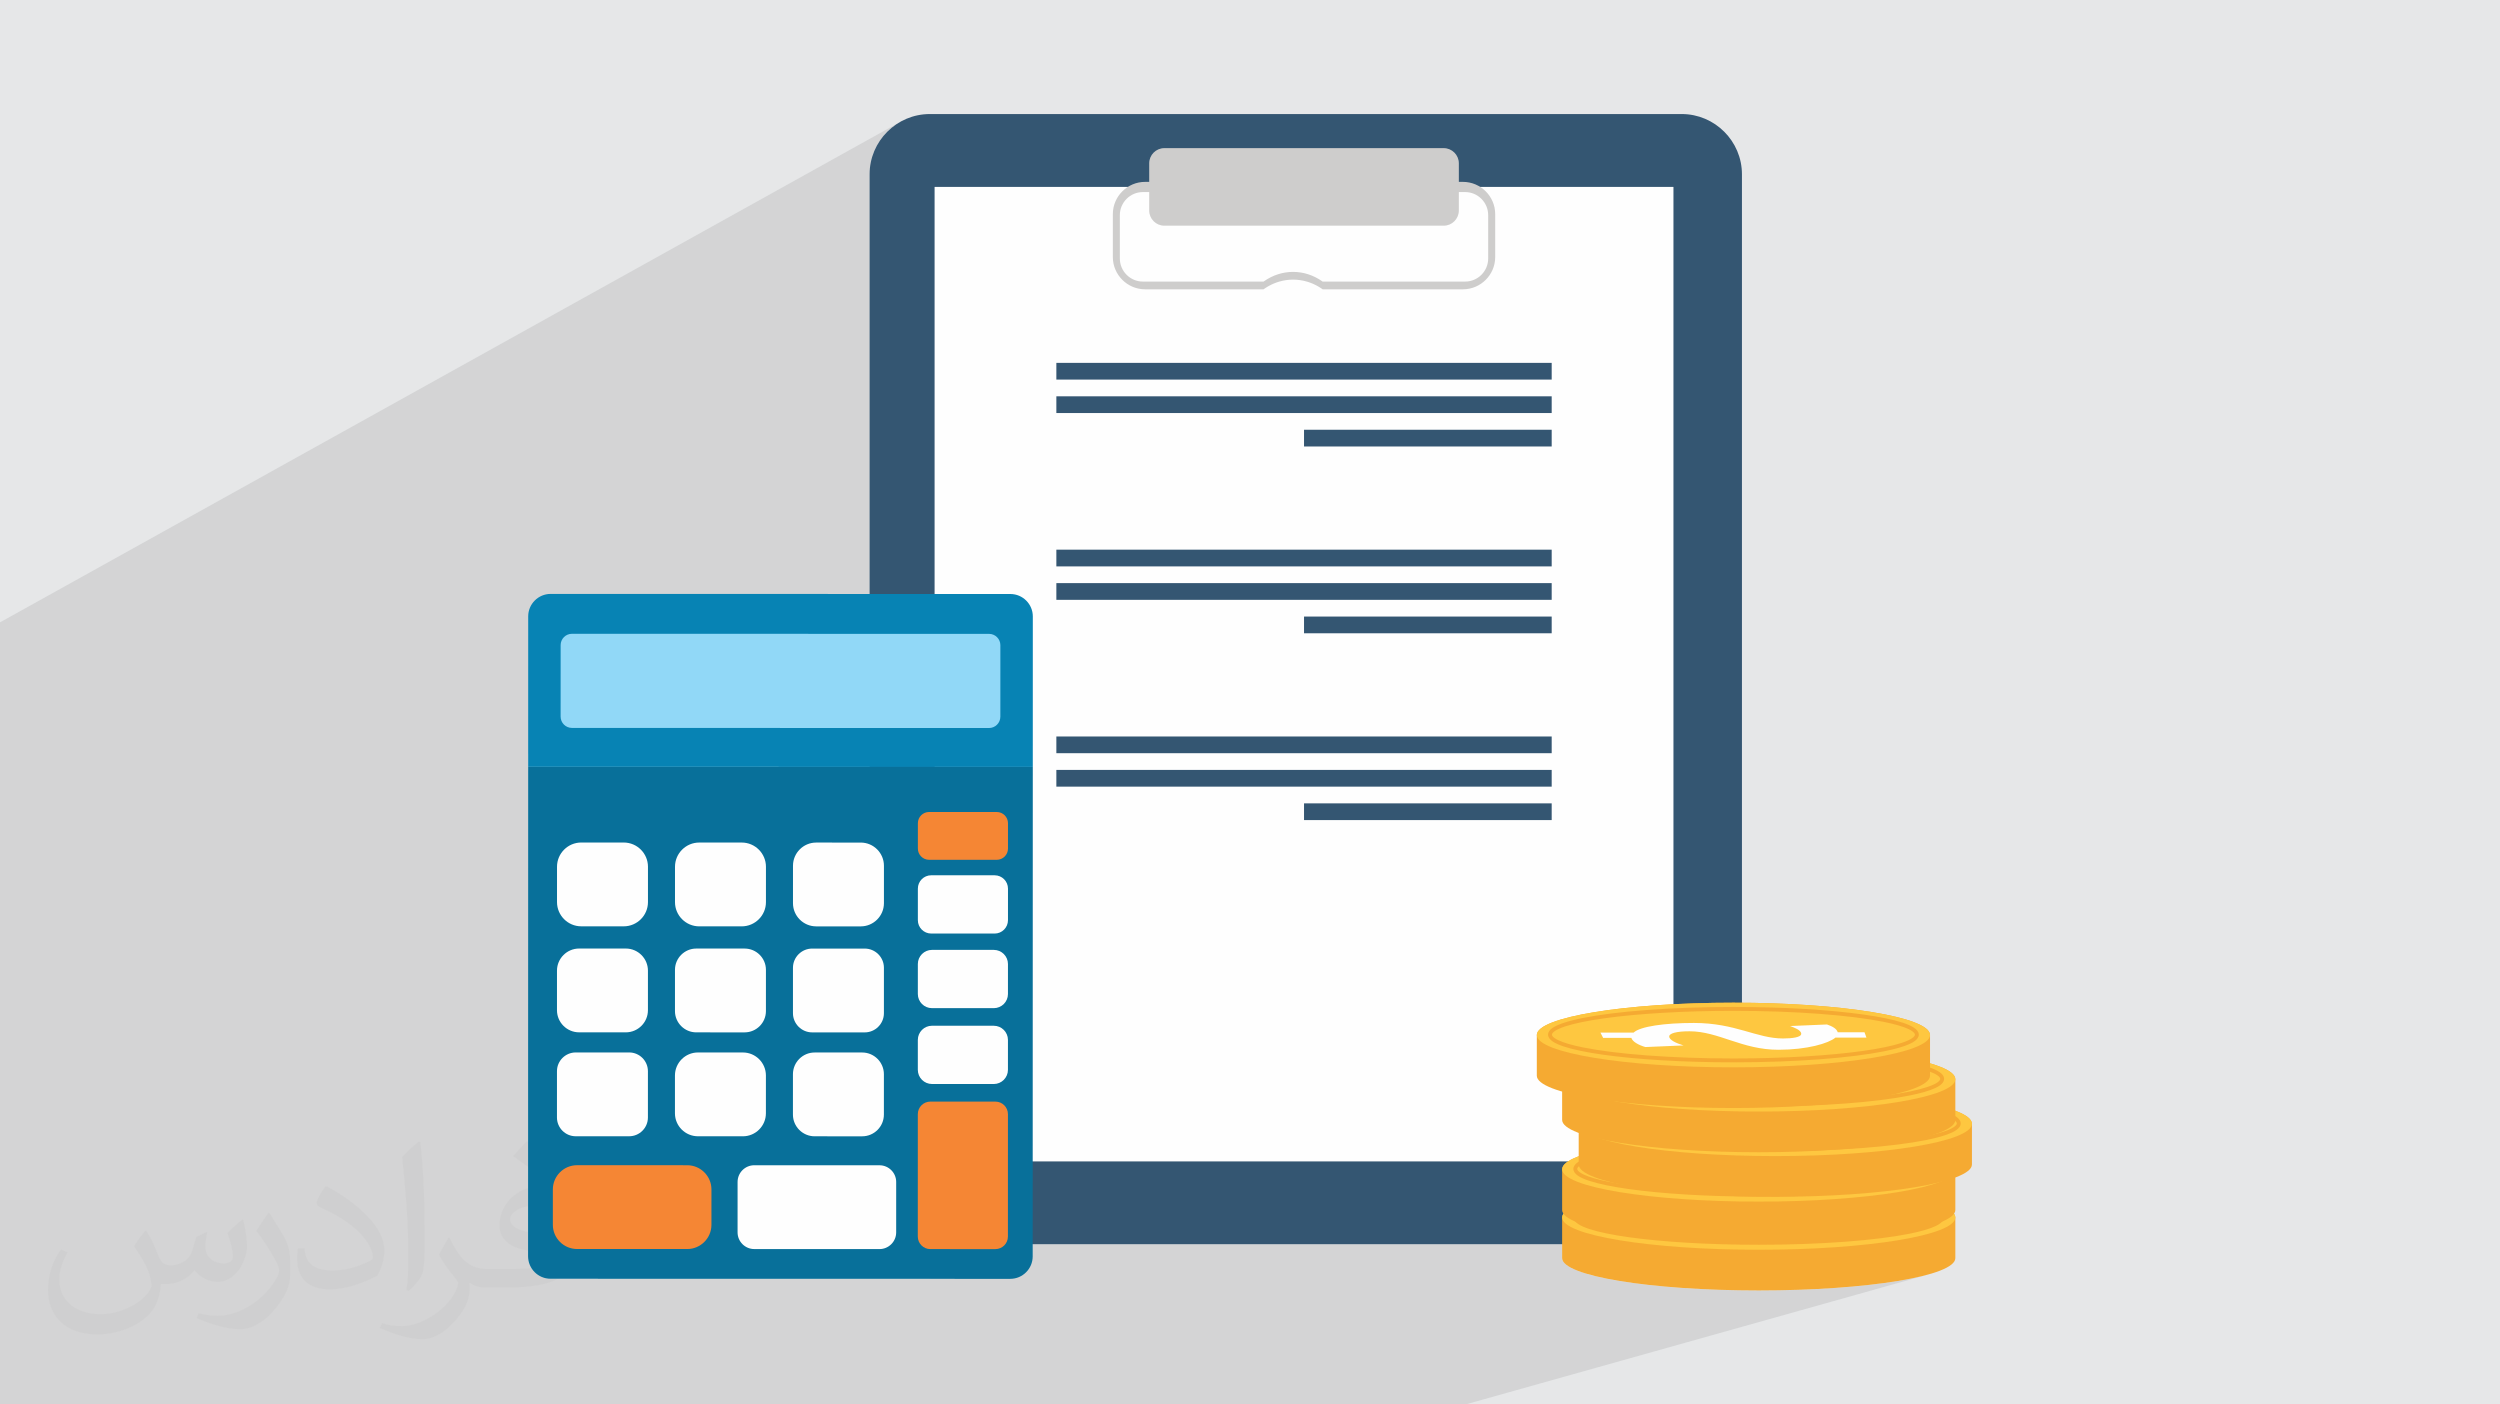 <?xml version="1.0" encoding="UTF-8"?>
<!DOCTYPE svg PUBLIC "-//W3C//DTD SVG 1.1//EN" "http://www.w3.org/Graphics/SVG/1.1/DTD/svg11.dtd">
<!-- Creator: CorelDRAW -->
<svg xmlns="http://www.w3.org/2000/svg" xml:space="preserve" width="94.192mm" height="52.917mm" version="1.1" style="shape-rendering:geometricPrecision; text-rendering:geometricPrecision; image-rendering:optimizeQuality; fill-rule:evenodd; clip-rule:evenodd"
viewBox="0 0 9419.16 5291.66"
 xmlns:xlink="http://www.w3.org/1999/xlink"
 xmlns:xodm="http://www.corel.com/coreldraw/odm/2003">
 <defs>
  <style type="text/css">
   <![CDATA[
    .fil4 {fill:#FEFEFE}
    .fil13 {fill:#F58634}
    .fil5 {fill:#CECDCC}
    .fil12 {fill:#91D8F7}
    .fil11 {fill:#0783B4}
    .fil3 {fill:#345672}
    .fil10 {fill:#08709A}
    .fil0 {fill:#E6E7E8}
    .fil9 {fill:#FEFEFE;fill-rule:nonzero}
    .fil7 {fill:#FEC740;fill-rule:nonzero}
    .fil6 {fill:#F5AA32;fill-rule:nonzero}
    .fil8 {fill:#F0A84E;fill-rule:nonzero}
    .fil2 {fill:#373435;fill-opacity:0.031}
    .fil1 {fill:#373435;fill-opacity:0.102}
   ]]>
  </style>
 </defs>
 <g id="Layer_x0020_1">
  <polygon class="fil0" points="-0,0 9419.16,0 9419.16,5291.66 -0,5291.66 "/>
  <polygon class="fil1" points="5520.8,5291.66 5123.91,5291.66 4053.52,5291.66 3894.35,5291.66 2375.39,5291.66 2363.72,5291.66 2078.29,5291.66 754.65,5291.66 461.48,5291.66 -0,5291.66 -0,3773.04 -0,3310.88 -0,3310.85 -0,3264.53 -0,2455.85 -0,2344.8 3395.3,457.18 3376.58,468.58 3359.1,481.67 3342.96,496.35 3328.28,512.49 3315.19,529.97 3303.79,548.69 3294.2,568.52 3286.54,589.35 3280.92,611.05 3277.47,633.53 3276.29,656.65 3276.29,2237.89 1989.96,2840.62 1989.58,4733.4 1991.3,4750.37 1996.24,4766.21 2004.05,4780.56 2014.39,4793.08 2026.9,4803.42 2041.25,4811.23 2057.09,4816.18 2074.07,4817.9 3499.04,4818.17 3890.83,4687.6 5885.58,4687.6 5885.58,4740.22 5886.54,4746.48 5889.4,4752.66 5894.12,4758.76 5900.63,4764.75 5908.9,4770.64 5918.88,4776.42 5930.53,4782.07 5943.79,4787.6 5958.63,4793 5974.99,4798.25 5992.82,4803.35 6012.09,4808.29 6032.74,4813.06 6054.74,4817.66 6078.02,4822.08 6102.55,4826.31 6128.27,4830.34 6155.15,4834.17 6183.14,4837.78 6212.18,4841.18 6242.23,4844.35 6273.26,4847.28 6305.2,4849.97 6338.01,4852.41 6371.65,4854.59 6406.07,4856.5 6441.22,4858.15 6477.06,4859.51 6513.54,4860.58 6550.62,4861.35 6588.24,4861.82 6626.36,4861.98 6664.48,4861.82 6702.09,4861.35 6739.16,4860.58 6775.64,4859.51 6811.48,4858.15 6846.63,4856.5 6881.04,4854.59 6914.68,4852.41 6947.49,4849.97 6979.43,4847.28 7010.45,4844.35 7040.5,4841.18 7069.54,4837.78 7097.52,4834.17 7124.39,4830.34 7150.12,4826.31 7174.64,4822.08 7197.92,4817.66 7219.91,4813.06 7240.56,4808.29 7259.83,4803.35 "/>
  <path class="fil2" d="M550.85 4636.82c17.98,27.25 29.64,53.44 41.02,82.55 8.46,16.94 12.95,48.16 52.65,48.16 11.63,0 28.32,-3.43 43.13,-11.63 16.66,-8.74 29.36,-21.97 35.99,-42.06l15.87 -53.44 38.63 -19.05 2.64 2.64c-5.28,20.12 -6.6,39.42 -6.6,54.51 0,44.7 38.63,61.65 69.32,61.65 17.98,0 34.14,-8.74 34.14,-25.15 0,-21.16 -8.99,-57.15 -20.65,-89.43 17.98,-17.98 35.99,-35.99 56.62,-50.55l3.17 1.6c8.99,38.1 14.02,75.67 14.02,100.81 0,24.61 -10.85,51.87 -19.84,69.6 -18.52,34.92 -51.33,62.71 -91.01,62.71 -30.15,0 -63.75,-15.09 -86.79,-43.13l-1.32 0c-21.69,27 -55.3,51.33 -109.02,51.33l-16.66 0c-2.64,35.46 -10.31,60.58 -21.97,83.08 -32,62.43 -127,106.63 -216.43,106.63 -124.36,0 -186.79,-71.7 -186.79,-167.21 0,-59 19.3,-113.77 48.95,-152.65l24.33 10.06c-18.52,35.46 -30.96,68.78 -30.96,101.6 0,89.43 72.77,132.03 156.64,132.03 77.8,0 174.09,-49.48 191.57,-106.88 -6.6,-62.71 -30.15,-92.07 -66.14,-149.22 10.85,-19.05 24.87,-38.1 42.34,-58.47l3.17 0 0 0 0 0 -0.02 -0.09zm1434.31 -336.55c26.19,16.41 51.87,35.71 76.99,57.94 -14.02,19.84 -31.5,37.85 -53.19,53.72 -25.15,-20.37 -50.27,-37.85 -75.95,-56.36 17.45,-19.58 34.67,-38.35 52.12,-55.3l0 0 0 0 0 0 0 0 0 0 0.03 0zm13.49 244.48c-42.34,0 -76.99,27.79 -76.99,48.41 0,44.2 84.66,57.94 186,57.4 -12.7,-51.87 -57.15,-105.84 -109.02,-105.84l0.01 0.03zm-95 236.55c55.04,0 103.2,-1.6 139.95,-10.85 41.02,-10.31 75.67,-30.96 75.67,-45.24 0,-3.71 0,-8.2 -1.32,-11.91 -23.01,2.11 -49.48,2.11 -72.49,2.11 -74.6,0 -131.75,-16.94 -154.25,-58.75 -5.56,-11.63 -9.52,-24.61 -9.52,-39.42 0,-40.49 17.45,-79.91 48.16,-107.16 25.65,-22.48 53.97,-36.5 82.8,-36.5 52.12,0 93.65,41.81 122.76,107.7 15.87,35.99 26.72,77.52 26.72,129.92 0,34.92 -9.52,64.29 -31.22,85.98 -40.49,39.17 -115.09,53.97 -229.39,53.97l-51.87 0 0 0 -13.49 0c-28.32,0 -48.69,-5.03 -64.82,-17.45l-2.64 0c0.79,6.6 1.32,12.95 1.32,19.05 0,25.65 -8.46,58.47 -25.65,84.66 -50.8,75.41 -105.84,108.2 -153.47,108.2 -48.16,0 -107.16,-18.52 -160.35,-42.6l9.52 -18.52c17.2,7.14 41.02,11.91 73.81,11.91 85.98,0 198.96,-82.55 212.98,-163.25 -3.17,-6.6 -8.99,-15.34 -17.2,-24.61 -25.15,-29.9 -41.02,-54.76 -55.83,-80.95 12.7,-25.15 24.33,-45.24 35.18,-63.5l4.5 -0.53c36.78,74.88 70.1,117.73 144.45,117.73l11.63 0 0 0 53.97 0 0 0 0 0 0 0 0 0 0 0 0.09 0.01zm-372.54 79.12c6.35,-34.39 6.88,-73.02 6.88,-109.02l0 -53.44c0,-99.75 -12.7,-244.73 -23.01,-339.19 17.98,-19.3 43.13,-42.06 62.97,-57.4l5.82 1.6c13.49,118.8 16.66,256.39 16.66,383.64 0,33.35 -1.32,65.89 -4.5,89.69 -1.85,30.15 -19.3,52.91 -56.62,87.83l-8.2 -3.71zm-383.38 -157.43c1.85,46.84 24.87,83.62 105.31,83.62 50.01,0 92.33,-12.95 139.17,-35.18 8.46,-3.71 12.95,-8.74 12.95,-12.95 0,-29.36 -22.48,-68.25 -60.32,-103.71 -36.78,-33.35 -85.47,-62.71 -130.96,-82.3 -15.62,-6.6 -20.65,-13.49 -20.65,-20.12 0,-13.49 17.98,-41.81 32.82,-62.18l5.03 -0.53c52.12,27.25 110.34,67.74 153.47,112.7 39.17,41.53 63.5,83.62 63.5,129.39 0,33.86 -10.31,65.61 -27,95.25 -57.15,28.83 -118.01,50.8 -178.33,50.8 -73.28,0 -123.29,-34.39 -123.29,-115.09 0,-8.74 0,-22.22 3.17,-39.7l25.15 0 0 0 0 0 0 0 0 0 0 0 -0.02 0zm-132.57 -133.1l45.52 73.56c16.66,27.25 32.28,56.9 32.28,103.71l0 59.79c0,48.41 -30.96,100.28 -80.95,151.61 -39.17,34.67 -73.81,49.48 -105.84,49.48 -47.62,0 -102.13,-14.81 -165.1,-41.81l7.14 -18.52c19.84,5.28 42.85,9.78 71.17,9.78 90.5,-0.53 183.08,-66.67 225.42,-147.37 5.03,-9.27 6.88,-17.98 6.88,-24.08 0,-9.27 -5.03,-19.58 -8.99,-28.83 -23.01,-43.38 -48.69,-83.08 -76.99,-119.86 14.81,-23.29 29.64,-45.77 45.77,-68l3.71 0.53 0 0 0 0 0 0 0 0 0 0 -0.02 0.01z"/>
  <g id="_2192611025984">
   <path class="fil3" d="M3503.26 429.68l2832.86 0c124.83,0 226.95,102.13 226.95,226.97l0 3804.01c0,124.82 -102.12,226.94 -226.95,226.94l-2832.86 0c-124.84,0 -226.97,-102.12 -226.97,-226.94l0 -3804.01c0,-124.84 102.13,-226.97 226.97,-226.97l0 0z"/>
   <polygon class="fil4" points="3521.23,704.22 6305,704.22 6305,4375.79 3521.23,4375.79 "/>
   <g>
    <polygon class="fil3" points="5846.23,1367.17 3980,1367.17 3980,1430.16 5846.23,1430.16 "/>
    <polygon class="fil3" points="5846.23,1493.16 3980,1493.16 3980,1556.19 5846.23,1556.19 "/>
    <polygon class="fil3" points="5846.23,1619.14 4913.13,1619.14 4913.13,1682.18 5846.23,1682.18 "/>
    <polygon class="fil3" points="5846.23,2070.96 3980,2070.96 3980,2133.99 5846.23,2133.99 "/>
    <polygon class="fil3" points="5846.23,2196.98 3980,2196.98 3980,2259.98 5846.23,2259.98 "/>
    <polygon class="fil3" points="5846.23,2322.97 4913.13,2322.97 4913.13,2385.97 5846.23,2385.97 "/>
    <polygon class="fil3" points="5846.23,2774.82 3980,2774.82 3980,2837.78 5846.23,2837.78 "/>
    <polygon class="fil3" points="5846.23,2900.77 3980,2900.77 3980,2963.8 5846.23,2963.8 "/>
    <polygon class="fil3" points="5846.23,3026.79 4913.13,3026.79 4913.13,3089.79 5846.23,3089.79 "/>
   </g>
   <path class="fil5" d="M4760.65 1060.9l-454.62 0c-47.77,0 -86.82,-39.07 -86.82,-86.85l0 -163.59c0,-47.77 39.05,-86.84 86.82,-86.84l1214.1 0c47.77,0 86.83,39.07 86.83,86.84l0 163.59c0,47.78 -39.06,86.85 -86.83,86.85l-536.97 0 -1.27 -0.9c-67.18,-47.46 -152.8,-47.46 -219.97,0l-1.27 0.9 0 0zm-446.44 29.12l446.44 0 1.27 -0.91 3.16 -2.18 0.29 -0.19 2.58 -1.74 0.29 -0.2 3.2 -2.04 2.72 -1.63 0.55 -0.36 0.32 -0.18 0.84 -0.52 1.78 -1.03 0.32 -0.17 0.62 -0.34 1.78 -1.01 0.91 -0.49 0 0 0.36 -0.21 2.33 -1.25 0.59 -0.31 0.29 -0.16 2.75 -1.39 0.33 -0.17 0.55 -0.29 1.85 -0.9 0.91 -0.42 0 0 0.9 -0.45 0.95 -0.43 0.9 -0.41 0.63 -0.29 0.32 -0.12 0.91 -0.42 0.91 -0.42 0.94 -0.4 0.29 -0.13 0.62 -0.25 1.86 -0.78 0.9 -0.39 0 0 0.98 -0.38 0.95 -0.37 0.91 -0.37 1.85 -0.71 0.98 -0.35 2.8 -1.03 0.94 -0.32 1.89 -0.65 0.94 -0.3 0.92 -0.31 0.97 -0.31 0.95 -0.3 0.95 -0.29 1.92 -0.57 0.91 -0.28c33.85,-9.82 69.49,-9.8 103.35,0l0.91 0.28 1.92 0.57 0.99 0.29 0.9 0.3 0.95 0.31 0.98 0.31 0.91 0.3 1.89 0.65 0.94 0.32 2.8 1.03 0.94 0.35 1.89 0.71 0.95 0.37 0.9 0.37 0.91 0.38 0 0 0.98 0.39 0.95 0.38 0.91 0.4 0.61 0.25 0.33 0.13 0.91 0.42 0.91 0.4 0.94 0.42 0.91 0.41 0.91 0.41 0.94 0.44 0.91 0.44 0 0 0.91 0.42 1.67 0.82 1.05 0.54 0.91 0.46 0.95 0.46 0.83 0.47 0.33 0.16 0.62 0.31 0.9 0.49 0.88 0.48 0.91 0.49 0 0 0.9 0.49 0.87 0.5 0.95 0.51 0.58 0.34 0.26 0.17 0.94 0.51 0.83 0.52 0.95 0.52 0.29 0.18 0.54 0.36 0.95 0.55 1.71 1.08 2.65 1.67 0.62 0.37 0.21 0.2 0.88 0.57 0.91 0.58 0.87 0.59 0.25 0.19 0.62 0.39 2.58 1.79 1.27 0.91 528.8 0c66.8,0 121.41,-54.64 121.41,-121.43l0 -161.91c0,-66.78 -54.61,-121.41 -121.41,-121.41l-1197.75 0c-66.77,0 -121.45,54.63 -121.45,121.41l0 161.91c0,66.79 54.68,121.43 121.45,121.43l0 0z"/>
   <path class="fil5" d="M4386.87 850.35l1052.43 0c31.46,0 57.14,-25.68 57.14,-57.09l0 -178.08c0,-31.41 -25.68,-57.09 -57.14,-57.09l-1052.43 0c-31.39,0 -57.08,25.68 -57.08,57.09l0 178.08c0,31.41 25.69,57.09 57.08,57.09l0 0z"/>
   <g>
    <path class="fil6" d="M6626.36 4465.05c409.09,0 740.7,54.54 740.7,121.83l0 153.34c0,67.22 -331.61,121.76 -740.7,121.76 -409.13,0 -740.78,-54.54 -740.78,-121.76l0 -153.34c0,-67.29 331.65,-121.83 740.78,-121.83l0 0z"/>
    <path class="fil7" d="M5885.58 4586.88c0,67.22 331.65,121.76 740.78,121.76 409.09,0 740.7,-54.54 740.7,-121.76 0,-67.29 -331.61,-121.83 -740.7,-121.83 -409.13,0 -740.78,54.54 -740.78,121.83l0 0z"/>
    <path class="fil6" d="M5935.26 4585.54l7.28 0c0,1.58 0.56,3.28 2.19,5.64 3.09,4.39 10.69,10.03 22.28,15.5 20.23,9.53 52.3,18.88 93.59,27.14 124.07,24.96 331.34,41.41 565.76,41.41 190.51,0 363.13,-10.79 487.68,-28.29 62.22,-8.75 112.62,-19.19 146.76,-30.62 17.17,-5.64 30.2,-11.59 38.49,-17.24 4.14,-2.84 6.97,-5.58 8.68,-7.9 1.72,-2.36 2.12,-4.06 2.12,-5.64 0,-1.58 -0.4,-3.27 -2.12,-5.65 -3.13,-4.43 -10.6,-10.08 -22.22,-15.48 -20.3,-9.6 -52.42,-18.89 -93.63,-27.22 -124.04,-24.95 -331.34,-41.41 -565.76,-41.35 -190.57,-0.06 -363.17,10.82 -487.6,28.31 -62.36,8.68 -112.72,19.19 -146.91,30.54 -17.12,5.65 -30.18,11.66 -38.37,17.31 -4.13,2.79 -7.11,5.59 -8.75,7.89 -1.63,2.38 -2.19,4.07 -2.19,5.65l-14.58 0c0,-5.1 1.95,-10.08 4.92,-14.21 5.78,-7.83 15.12,-14.08 27.88,-20.17 22.17,-10.37 55.02,-19.79 96.93,-28.23 125.83,-25.32 333.52,-41.73 568.67,-41.73 191.06,0 364.14,10.88 489.7,28.49 62.72,8.87 113.63,19.31 149.39,31.15 17.78,5.95 31.92,12.15 42.12,19.13 4.95,3.47 9.19,7.17 12.22,11.36 3.03,4.13 4.95,9.11 4.95,14.21 0,5.16 -1.92,10.03 -4.95,14.15 -5.76,7.9 -15.15,14.09 -27.88,20.16 -22.22,10.45 -54.95,19.8 -96.97,28.3 -125.65,25.27 -333.38,41.73 -568.58,41.73 -191.12,0 -364.14,-10.94 -489.66,-28.48 -62.86,-8.81 -113.69,-19.32 -149.46,-31.17 -17.85,-5.95 -31.94,-12.2 -42.08,-19.12 -5.04,-3.46 -9.18,-7.17 -12.28,-11.42 -2.97,-4.12 -4.92,-8.99 -4.92,-14.15l7.3 0 0 0z"/>
    <path class="fil8" d="M6135.36 4597.69l106.52 0c3.65,13.6 25.87,26.84 52.9,34.62l143.69 -6.21c-28.25,-8.49 -54.06,-20.52 -54.06,-33.75 0,-11.61 27.02,-19.56 76.1,-19.56 110.23,0 197.79,69.66 335.1,69.66 108.16,0 189.34,-24.05 215.09,-45.79l116.67 0 -7.07 -19.98 -100.91 0c-3.74,-13.67 -20.91,-22.84 -40.5,-29.52l-138.88 5.89c13.48,5.35 41.79,14.7 41.79,29.34 0,13.23 -34.38,17.48 -68.81,17.48 -98.81,0 -179.34,-58.41 -335.29,-58.41 -109.31,0 -202.54,12.81 -227.19,36.25l-125.23 0 10.08 19.98 0 0z"/>
    <path class="fil8" d="M6125.28 4614.69l116.6 0c3.65,13.67 25.87,26.91 52.78,34.61l143.81 -6.07c-28.25,-8.56 -54.06,-20.58 -54.06,-33.82 0,-11.6 27.02,-19.5 76.1,-19.5 46.76,0 76.22,6.51 106.94,21.57 44.16,21.79 105.55,36.61 224.7,36.61 108.04,0 192.8,-12.57 218.55,-34.37l116.67 0 0 -19.92 -107.98 0c-3.74,-13.67 -20.91,-22.84 -40.5,-29.58l-138.88 5.89c13.48,5.35 41.79,14.64 41.79,29.34 0,13.3 -34.38,17.55 -68.81,17.55 -40.45,0 -66.2,-7.17 -105.56,-24.47 -51.67,-24.23 -119.15,-34.01 -229.73,-34.01 -109.31,0 -202.54,12.88 -227.19,36.25l-125.23 0 0 19.92z"/>
    <path class="fil6" d="M6626.36 4283.71c409.09,0 740.7,54.54 740.7,121.77l0 153.34c0,67.23 -331.61,121.77 -740.7,121.77 -409.13,0 -740.78,-54.54 -740.78,-121.77l0 -153.34c0,-67.23 331.65,-121.77 740.78,-121.77l0 0z"/>
    <path class="fil7" d="M5885.58 4405.48c0,67.23 331.65,121.77 740.78,121.77 409.09,0 740.7,-54.54 740.7,-121.77 0,-67.23 -331.61,-121.77 -740.7,-121.77 -409.13,0 -740.78,54.54 -740.78,121.77l0 0z"/>
    <path class="fil6" d="M5935.26 4404.14l7.28 0c0,1.58 0.56,3.34 2.19,5.65 3.09,4.38 10.69,10.02 22.28,15.49 20.23,9.53 52.3,18.89 93.59,27.14 124.07,24.97 331.34,41.48 565.76,41.48 190.51,0 363.13,-10.87 487.68,-28.36 62.22,-8.75 112.62,-19.13 146.76,-30.55 17.17,-5.64 30.2,-11.59 38.49,-17.31 4.14,-2.85 6.97,-5.53 8.68,-7.89 1.72,-2.31 2.12,-4.07 2.12,-5.65 0,-1.57 -0.4,-3.28 -2.12,-5.65 -3.13,-4.36 -10.6,-10.01 -22.22,-15.49 -20.3,-9.53 -52.42,-18.81 -93.63,-27.14 -124.04,-24.96 -331.34,-41.48 -565.76,-41.48 -190.57,0 -363.17,10.93 -487.6,28.36 -62.36,8.75 -112.72,19.19 -146.91,30.55 -17.12,5.64 -30.18,11.6 -38.37,17.31 -4.13,2.86 -7.11,5.59 -8.75,7.89 -1.63,2.37 -2.19,4.08 -2.19,5.65l-14.58 0c0,-5.1 1.95,-10.01 4.92,-14.21 5.78,-7.77 15.12,-14.03 27.88,-20.04 22.17,-10.5 55.02,-19.92 96.93,-28.36 125.83,-25.26 333.52,-41.73 568.67,-41.73 191.06,0 364.14,10.88 489.7,28.55 62.72,8.81 113.63,19.25 149.39,31.1 17.78,5.95 31.92,12.14 42.12,19.13 4.95,3.51 9.19,7.16 12.22,11.35 3.03,4.2 4.95,9.11 4.95,14.21 0,5.17 -1.92,10.03 -4.95,14.21 -5.76,7.77 -15.15,14.09 -27.88,20.11 -22.22,10.44 -54.95,19.86 -96.97,28.29 -125.65,25.26 -333.38,41.73 -568.58,41.73 -191.12,0 -364.14,-10.87 -489.66,-28.49 -62.86,-8.87 -113.69,-19.31 -149.46,-31.15 -17.85,-5.96 -31.94,-12.15 -42.08,-19.07 -5.04,-3.52 -9.18,-7.23 -12.28,-11.42 -2.97,-4.18 -4.92,-9.04 -4.92,-14.21l7.3 0 0 0z"/>
    <path class="fil8" d="M6135.36 4416.23l106.52 0c3.65,13.66 25.87,26.9 52.9,34.61l143.69 -6.13c-28.25,-8.5 -54.06,-20.52 -54.06,-33.77 0,-11.53 27.02,-19.49 76.1,-19.49 110.23,0 197.79,69.59 335.1,69.59 108.16,0 189.34,-23.99 215.09,-45.78l116.67 0 -7.07 -19.98 -100.91 0c-3.74,-13.67 -20.91,-22.78 -40.5,-29.52l-138.88 5.89c13.48,5.28 41.79,14.7 41.79,29.33 0,13.25 -34.38,17.5 -68.81,17.5 -98.81,0 -179.34,-58.43 -335.29,-58.43 -109.31,0 -202.54,12.81 -227.19,36.26l-125.23 0 10.08 19.92 0 0z"/>
    <path class="fil8" d="M6187.71 4443.26l116.6 0c3.7,13.65 25.87,26.83 52.77,34.61l143.81 -6.14c-28.23,-8.55 -54.04,-20.52 -54.04,-33.76 0,-11.6 27.02,-19.55 76.09,-19.55 46.76,0 76.21,6.49 106.95,21.61 44.15,21.74 105.54,36.62 224.69,36.62 108.04,0 192.79,-12.63 218.55,-34.43l116.76 0 0 -19.92 -108.08 0c-3.73,-13.66 -20.91,-22.83 -40.5,-29.51l-138.87 5.88c13.61,5.29 41.8,14.65 41.8,29.33 0,13.19 -34.39,17.5 -68.77,17.5 -40.5,0 -66.25,-7.1 -105.6,-24.42 -51.69,-24.23 -119.15,-34.01 -229.75,-34.01 -109.31,0 -202.53,12.82 -227.19,36.21l-125.22 0 0 19.98z"/>
    <path class="fil6" d="M6688.85 4112.22c409.13,0 740.74,54.47 740.74,121.76l0 153.4c0,67.23 -331.61,121.76 -740.74,121.76 -409.19,0 -740.85,-54.53 -740.85,-121.76l0 -153.4c0,-67.29 331.66,-121.76 740.85,-121.76l0 0z"/>
    <path class="fil7" d="M5948 4233.98c0,67.29 331.66,121.76 740.85,121.76 409.13,0 740.74,-54.47 740.74,-121.76 0,-67.29 -331.61,-121.76 -740.74,-121.76 -409.19,0 -740.85,54.47 -740.85,121.76l0 0z"/>
    <path class="fil6" d="M5997.75 4232.64l7.28 0c0,1.58 0.49,3.27 2.14,5.65 3.09,4.43 10.68,10.08 22.28,15.48 20.22,9.6 52.28,18.95 93.58,27.22 124.07,24.95 331.35,41.41 565.82,41.41 190.51,0 363.07,-10.87 487.61,-28.37 62.22,-8.67 112.62,-19.12 146.77,-30.54 17.17,-5.65 30.2,-11.6 38.48,-17.3 4.14,-2.8 6.97,-5.6 8.69,-7.9 1.71,-2.38 2.12,-4.07 2.22,-5.65 -0.1,-1.52 -0.51,-3.28 -2.22,-5.65 -3.03,-4.37 -10.61,-10.02 -22.22,-15.42 -20.21,-9.6 -52.33,-18.89 -93.64,-27.21 -124.04,-24.96 -331.21,-41.41 -565.69,-41.41 -190.63,0 -363.1,10.8 -487.66,28.36 -62.37,8.74 -112.65,19.12 -146.9,30.54 -17,5.65 -30.18,11.6 -38.39,17.31 -4.13,2.79 -6.98,5.52 -8.73,7.83 -1.65,2.37 -2.14,4.13 -2.14,5.65l-14.57 0c0,-5.1 1.94,-10.02 4.92,-14.15 5.77,-7.9 15.18,-14.09 27.82,-20.16 22.16,-10.39 55.08,-19.8 96.98,-28.3 125.77,-25.27 333.47,-41.66 568.67,-41.66 191.12,0 364.08,10.81 489.63,28.47 62.73,8.81 113.74,19.32 149.39,31.1 17.88,6.01 31.92,12.21 42.12,19.14 5.15,3.51 9.19,7.16 12.23,11.41 3.13,4.13 5.05,9.05 5.05,14.15 0,5.22 -1.92,10.08 -5.05,14.21 -5.76,7.83 -15.16,14.09 -27.78,20.17 -22.33,10.44 -55.05,19.79 -97.07,28.3 -125.66,25.26 -333.37,41.65 -568.52,41.65 -191.17,0 -364.19,-10.86 -489.73,-28.48 -62.72,-8.74 -113.68,-19.3 -149.33,-31.09 -17.86,-5.95 -32.06,-12.2 -42.08,-19.19 -5.16,-3.41 -9.29,-7.1 -12.33,-11.36 -2.98,-4.13 -4.92,-8.99 -4.92,-14.21l7.29 0 0 0z"/>
    <path class="fil8" d="M6197.91 4244.79l106.4 0c3.7,13.66 25.87,26.9 52.89,34.62l143.69 -6.14c-28.23,-8.51 -54.04,-20.53 -54.04,-33.77 0,-11.6 27.02,-19.55 76.09,-19.55 110.22,0 197.86,69.65 335.23,69.65 108.09,0 189.2,-24.1 214.96,-45.79l116.76 0 -7.17 -19.98 -100.91 0c-3.73,-13.66 -20.91,-22.83 -40.5,-29.51l-138.87 5.89c13.61,5.28 41.8,14.69 41.8,29.33 0,13.24 -34.39,17.49 -68.77,17.49 -98.74,0 -179.33,-58.42 -335.35,-58.42 -109.31,0 -202.53,12.82 -227.19,36.25l-125.22 0 10.2 19.93 0 0z"/>
    <path class="fil8" d="M6125.28 4275.4l116.6 0c3.65,13.6 25.87,26.84 52.78,34.61l143.81 -6.14c-28.25,-8.55 -54.06,-20.58 -54.06,-33.75 0,-11.61 27.02,-19.63 76.1,-19.63 46.76,0 76.22,6.57 106.94,21.63 44.16,21.79 105.55,36.61 224.7,36.61 108.04,0 192.8,-12.62 218.55,-34.37l116.67 0 0 -19.92 -107.98 0c-3.74,-13.66 -20.91,-22.89 -40.5,-29.58l-138.88 5.9c13.48,5.34 41.79,14.7 41.79,29.32 0,13.25 -34.38,17.56 -68.81,17.56 -40.45,0 -66.2,-7.16 -105.56,-24.47 -51.67,-24.24 -119.15,-33.95 -229.73,-33.95 -109.31,0 -202.54,12.76 -227.19,36.2l-125.23 0 0 19.98z"/>
    <path class="fil6" d="M6626.36 3944.36c409.09,0 740.7,54.48 740.7,121.76l0 153.34c0,67.29 -331.61,121.83 -740.7,121.83 -409.13,0 -740.78,-54.54 -740.78,-121.83l0 -153.34c0,-67.28 331.65,-121.76 740.78,-121.76l0 0z"/>
    <path class="fil7" d="M5885.58 4066.12c0,67.29 331.65,121.82 740.78,121.82 409.09,0 740.7,-54.53 740.7,-121.82 0,-67.28 -331.61,-121.76 -740.7,-121.76 -409.13,0 -740.78,54.48 -740.78,121.76l0 0z"/>
    <path class="fil6" d="M5935.26 4064.84l7.28 0c0,1.52 0.56,3.23 2.19,5.59 3.09,4.43 10.69,10.08 22.28,15.42 20.23,9.66 52.3,18.95 93.59,27.28 124.07,24.9 331.34,41.41 565.76,41.41 190.51,0 363.13,-10.87 487.68,-28.41 62.22,-8.7 112.62,-19.07 146.76,-30.5 17.17,-5.7 30.2,-11.59 38.49,-17.3 4.14,-2.8 6.97,-5.6 8.68,-7.9 1.72,-2.36 2.12,-4.07 2.12,-5.59 0,-1.57 -0.4,-3.34 -2.12,-5.7 -3.13,-4.38 -10.6,-10.02 -22.22,-15.49 -20.3,-9.53 -52.42,-18.89 -93.63,-27.15 -124.04,-25.02 -331.34,-41.47 -565.76,-41.41 -190.57,0 -363.17,10.81 -487.6,28.29 -62.36,8.75 -112.72,19.19 -146.91,30.62 -17.12,5.64 -30.18,11.59 -38.37,17.3 -4.13,2.8 -7.11,5.52 -8.75,7.84 -1.63,2.36 -2.19,4.13 -2.19,5.7l-14.58 0c0,-5.22 1.95,-10.08 4.92,-14.21 5.78,-7.9 15.12,-14.09 27.88,-20.16 22.17,-10.44 55.02,-19.8 96.93,-28.3 125.83,-25.32 333.52,-41.72 568.67,-41.72 191.06,0 364.14,10.87 489.7,28.49 62.72,8.79 113.63,19.31 149.39,31.15 17.78,5.95 31.92,12.21 42.12,19.13 4.95,3.46 9.19,7.16 12.22,11.41 3.03,4.13 4.95,8.99 4.95,14.21 0,5.11 -1.92,10.02 -4.95,14.16 -5.76,7.82 -15.15,14.08 -27.88,20.1 -22.22,10.44 -54.95,19.86 -96.97,28.36 -125.65,25.26 -333.38,41.6 -568.58,41.66 -191.12,0 -364.14,-10.87 -489.66,-28.49 -62.86,-8.86 -113.69,-19.3 -149.46,-31.15 -17.85,-5.95 -31.94,-12.14 -42.08,-19.13 -5.04,-3.46 -9.18,-7.1 -12.28,-11.35 -2.97,-4.14 -4.92,-9.05 -4.92,-14.16l7.3 0 0 0z"/>
    <path class="fil8" d="M6135.36 4076.87l106.52 0c3.65,13.66 25.87,26.96 52.9,34.61l143.69 -6.07c-28.25,-8.56 -54.06,-20.52 -54.06,-33.83 0,-11.59 27.02,-19.55 76.1,-19.55 110.23,0 197.79,69.71 335.1,69.71 108.16,0 189.34,-24.04 215.09,-45.84l116.67 0 -7.07 -19.92 -100.91 0c-3.74,-13.67 -20.91,-22.84 -40.5,-29.58l-138.88 5.9c13.48,5.33 41.79,14.63 41.79,29.32 0,13.24 -34.38,17.56 -68.81,17.56 -98.81,0 -179.34,-58.49 -335.29,-58.49 -109.31,0 -202.54,12.88 -227.19,36.27l-125.23 0 10.08 19.91 0 0z"/>
    <path class="fil8" d="M6029.87 4108.81l116.55 0c3.69,13.67 25.93,26.9 52.82,34.62l143.76 -6.14c-28.24,-8.5 -53.99,-20.53 -53.99,-33.76 0,-11.66 27.02,-19.55 76.09,-19.55 46.7,0 76.21,6.55 106.89,21.55 44.21,21.8 105.61,36.69 224.76,36.69 108.04,0 192.75,-12.64 218.56,-34.44l116.71 0 0 -19.91 -108.08 0c-3.71,-13.67 -20.83,-22.84 -40.51,-29.58l-138.82 5.95c13.42,5.28 41.77,14.63 41.77,29.27 0,13.29 -34.37,17.55 -68.81,17.55 -40.44,0 -66.25,-7.16 -105.54,-24.47 -51.57,-24.24 -119.15,-34.02 -229.75,-34.02 -109.31,0 -202.53,12.88 -227.25,36.32l-125.16 0 0 19.92z"/>
    <path class="fil6" d="M6530.95 3777.78c409.05,0 740.76,54.53 740.76,121.76l0 153.41c0,67.22 -331.71,121.75 -740.76,121.75 -409.13,0 -740.77,-54.53 -740.77,-121.75l0 -153.41c0,-67.23 331.64,-121.76 740.77,-121.76l0 0z"/>
    <path class="fil7" d="M5790.18 3899.54c0,67.22 331.64,121.82 740.77,121.82 409.05,0 740.76,-54.6 740.76,-121.82 0,-67.23 -331.71,-121.76 -740.76,-121.76 -409.13,0 -740.77,54.53 -740.77,121.76l0 0z"/>
    <path class="fil6" d="M5839.85 3898.26l7.29 0c0,1.53 0.54,3.28 2.18,5.59 3.1,4.43 10.7,10.09 22.29,15.49 20.22,9.59 52.29,18.88 93.59,27.14 124.01,24.96 331.28,41.48 565.75,41.48 190.57,0 363.11,-10.87 487.63,-28.36 62.32,-8.74 112.63,-19.13 146.87,-30.55 17.07,-5.65 30.1,-11.6 38.48,-17.31 4.15,-2.78 6.97,-5.52 8.59,-7.89 1.72,-2.31 2.22,-4.06 2.22,-5.59 0,-1.64 -0.5,-3.27 -2.22,-5.65 -3.13,-4.43 -10.61,-10.08 -22.12,-15.54 -20.3,-9.54 -52.42,-18.83 -93.74,-27.15 -124.04,-24.96 -331.29,-41.42 -565.71,-41.42 -190.56,0 -363.04,10.87 -487.65,28.31 -62.32,8.74 -112.66,19.25 -146.85,30.54 -17.06,5.65 -30.18,11.67 -38.38,17.3 -4.14,2.86 -7.05,5.6 -8.75,7.96 -1.64,2.38 -2.18,4.01 -2.18,5.65l-14.58 0c0,-5.22 1.95,-10.08 4.92,-14.27 5.77,-7.77 15.12,-14.03 27.88,-20.04 22.16,-10.51 55.02,-19.86 96.92,-28.36 125.83,-25.26 333.53,-41.72 568.67,-41.72 191.18,0 364.14,10.93 489.75,28.54 62.73,8.8 113.64,19.32 149.29,31.09 17.88,5.96 31.92,12.21 42.13,19.2 5.05,3.46 9.19,7.11 12.22,11.29 3.03,4.19 5.05,9.05 5.05,14.27 0,5.1 -2.02,10.02 -5.05,14.15 -5.76,7.84 -15.05,14.09 -27.88,20.16 -22.12,10.39 -54.95,19.8 -96.87,28.25 -125.76,25.26 -333.43,41.71 -568.64,41.71 -191.11,0 -364.19,-10.87 -489.65,-28.48 -62.86,-8.86 -113.7,-19.31 -149.47,-31.15 -17.85,-5.95 -31.94,-12.14 -42.03,-19.07 -5.1,-3.52 -9.22,-7.23 -12.32,-11.42 -2.97,-4.13 -4.92,-9.05 -4.92,-14.15l7.29 0 0 0z"/>
    <path class="fil9" d="M6040.01 3910.29l106.41 0c3.69,13.66 25.93,26.9 52.89,34.62l143.69 -6.08c-28.24,-8.56 -53.99,-20.59 -53.99,-33.82 0,-11.55 27.02,-19.5 76.09,-19.5 110.22,0 197.8,69.66 335.23,69.66 108.04,0 189.17,-24.05 214.98,-45.85l116.81 0 -7.27 -19.99 -100.91 0c-3.71,-13.66 -20.83,-22.77 -40.51,-29.5l-138.82 5.88c13.42,5.35 41.77,14.7 41.77,29.34 0,13.23 -34.37,17.54 -68.81,17.54 -98.8,0 -179.27,-58.48 -335.29,-58.48 -109.31,0 -202.53,12.88 -227.25,36.26l-125.16 0 10.14 19.92 0 0z"/>
   </g>
   <g>
    <path class="fil10" d="M3891.26 2642.78l-0.44 2091.02c-0.01,46.47 -38.04,84.47 -84.51,84.43l-1732.24 -0.33c-46.49,0 -84.5,-38.03 -84.49,-84.5l0.48 -2411.3 0 0.04 -0.09 567.08 1901.22 0.37 0.07 -246.81 0 0z"/>
    <path class="fil11" d="M2074.58 2237.64l1732.25 0.36c46.48,0.04 84.5,38.04 84.48,84.5l-0.11 567.12 -1901.23 -0.4 0.09 -567.08c0.03,-46.5 38.06,-84.5 84.52,-84.5l0 0z"/>
    <path class="fil12" d="M2154.9 2387.89l1571.57 0.29c23.44,0 42.6,19.19 42.6,42.62l-0.07 269.48c0,23.43 -19.18,42.62 -42.62,42.62l-1571.56 -0.37c-23.44,0 -42.61,-19.14 -42.61,-42.61l0.07 -269.45c0,-23.43 19.16,-42.62 42.62,-42.58l0 0z"/>
    <path class="fil13" d="M2174.21 4390.1l415.14 0.11c50.16,0 91.19,41.05 91.19,91.18l-0.04 133.4c-0.01,50.17 -41.05,91.15 -91.2,91.15l-415.16 -0.07c-50.16,0 -91.19,-41.06 -91.17,-91.23l0.01 -133.36c0.02,-50.13 41.06,-91.18 91.23,-91.18l0 0z"/>
    <path class="fil13" d="M3457.94 4659l0.1 -461.41c0.01,-25.94 21.22,-47.15 47.15,-47.15l245.23 0.04c25.95,0 47.15,21.25 47.14,47.15l-0.09 461.44c0,25.94 -21.23,47.12 -47.16,47.12l-245.25 -0.03c-25.93,0 -47.12,-21.26 -47.12,-47.16l0 0z"/>
    <path class="fil4" d="M2841.76 4390.24l471.98 0.11c34.54,0 62.78,28.27 62.78,62.78l-0.04 190.21c0,34.55 -28.26,62.78 -62.8,62.78l-471.98 -0.11c-34.53,0 -62.76,-28.27 -62.76,-62.77l0.03 -190.22c0.01,-34.55 28.26,-62.78 62.79,-62.78l0 0z"/>
    <path class="fil4" d="M3458.1 3917.94l-0.04 112.87c0,29.35 23.98,53.33 53.32,53.33l232.89 0.08c29.33,0 53.32,-24.02 53.32,-53.3l0.03 -112.91c0,-29.32 -23.98,-53.29 -53.3,-53.29l-232.9 -0.08c-29.33,0 -53.32,23.98 -53.32,53.3l0 0z"/>
    <path class="fil4" d="M3458.16 3631.96l-0.04 113.24c0,29.24 23.9,53.15 53.12,53.15l233.26 0.03c29.24,0 53.15,-23.9 53.15,-53.11l0.03 -113.24c0,-29.24 -23.89,-53.15 -53.13,-53.15l-233.26 -0.03c-29.22,0 -53.13,23.91 -53.13,53.11l0 0z"/>
    <path class="fil4" d="M3458.19 3467.1l0.03 -119.19c0,-27.57 22.57,-50.14 50.17,-50.14l239.2 0.05c27.59,0.03 50.15,22.59 50.15,50.16l-0.03 119.2c-0.01,27.57 -22.57,50.17 -50.16,50.17l-239.22 -0.08c-27.57,0 -50.15,-22.56 -50.14,-50.17l0 0z"/>
    <path class="fil4" d="M2169.06 3965.27l201.55 0c38.82,0 70.56,31.79 70.54,70.63l-0.03 174.59c-0.01,38.83 -31.78,70.55 -70.59,70.55l-201.55 0c-38.82,0 -70.56,-31.79 -70.54,-70.62l0.03 -174.63c0.01,-38.8 31.77,-70.52 70.59,-70.52l0 0z"/>
    <path class="fil4" d="M2799.17 3965.38l-169.59 -0.04c-47.62,-0.03 -86.56,38.91 -86.58,86.54l-0.02 142.66c-0.02,47.63 38.91,86.54 86.53,86.57l169.6 0.04c47.6,0 86.53,-38.95 86.55,-86.53l0.03 -142.66c0.02,-47.64 -38.92,-86.58 -86.52,-86.58l0 0z"/>
    <path class="fil4" d="M3069.27 3965.45l179.27 0c44.94,0 81.7,36.81 81.69,81.74l-0.03 152.37c-0.02,44.94 -36.78,81.66 -81.72,81.66l-179.28 -0.04c-44.94,0 -81.71,-36.76 -81.69,-81.69l0.03 -152.37c0.01,-44.94 36.79,-81.7 81.73,-81.67l0 0z"/>
    <path class="fil4" d="M2181.76 3889.46l176.14 0.07c45.82,0 83.29,-37.46 83.3,-83.26l0.02 -149.21c0.03,-45.81 -37.44,-83.3 -83.24,-83.3l-176.14 -0.03c-45.8,0 -83.29,37.45 -83.3,83.26l-0.03 149.2c-0.02,45.81 37.45,83.27 83.25,83.27l0 0z"/>
    <path class="fil4" d="M2805.6 3889.64l-182.44 -0.04c-44.08,-0.03 -80.13,-36.08 -80.11,-80.14l0.03 -155.56c0.01,-44.03 36.08,-80.1 80.15,-80.06l182.43 0.03c44.09,0 80.12,36.08 80.1,80.14l-0.03 155.48c0,44.11 -36.06,80.15 -80.13,80.15l0 0z"/>
    <path class="fil4" d="M3059.8 3889.68l198.24 0.03c39.72,0 72.23,-32.48 72.23,-72.22l0.04 -171.29c0.01,-39.74 -32.47,-72.26 -72.21,-72.26l-198.23 0c-39.72,-0.03 -72.24,32.45 -72.26,72.19l-0.02 171.32c-0.02,39.71 32.48,72.19 72.21,72.23l0 0z"/>
    <path class="fil4" d="M2189.82 3174.3l160.33 0.03c50.17,0 91.17,41.05 91.17,91.22l-0.02 133.37c-0.02,50.17 -41.05,91.18 -91.21,91.18l-160.32 -0.04c-50.15,0 -91.18,-41.05 -91.17,-91.22l0.03 -133.36c0,-50.17 41.04,-91.18 91.19,-91.18l0 0z"/>
    <path class="fil4" d="M2794.69 3174.41l-160.32 0c-50.16,0 -91.2,40.97 -91.2,91.14l-0.03 133.4c-0.01,50.17 41.01,91.22 91.16,91.22l160.32 0c50.17,0 91.2,-41.01 91.21,-91.14l0.03 -133.4c0,-50.18 -41.01,-91.22 -91.17,-91.22l0 0z"/>
    <path class="fil4" d="M3074.96 3174.48l168.19 0.04c48.01,0 87.25,39.3 87.25,87.25l-0.03 141.25c-0.03,47.99 -39.28,87.26 -87.28,87.26l-168.19 -0.04c-47.98,-0.03 -87.24,-39.27 -87.22,-87.26l0.03 -141.28c0,-47.99 39.27,-87.22 87.25,-87.22l0 0z"/>
    <path class="fil13" d="M3458.23 3197.18l0.03 -95.69c0,-23.21 19.02,-42.21 42.26,-42.21l255.04 0.07c23.24,0 42.23,19 42.23,42.25l-0.03 95.65c0,23.25 -19,42.22 -42.24,42.22l-255.05 -0.04c-23.24,0 -42.24,-19.04 -42.24,-42.25l0 0z"/>
   </g>
  </g>
 </g>
</svg>

